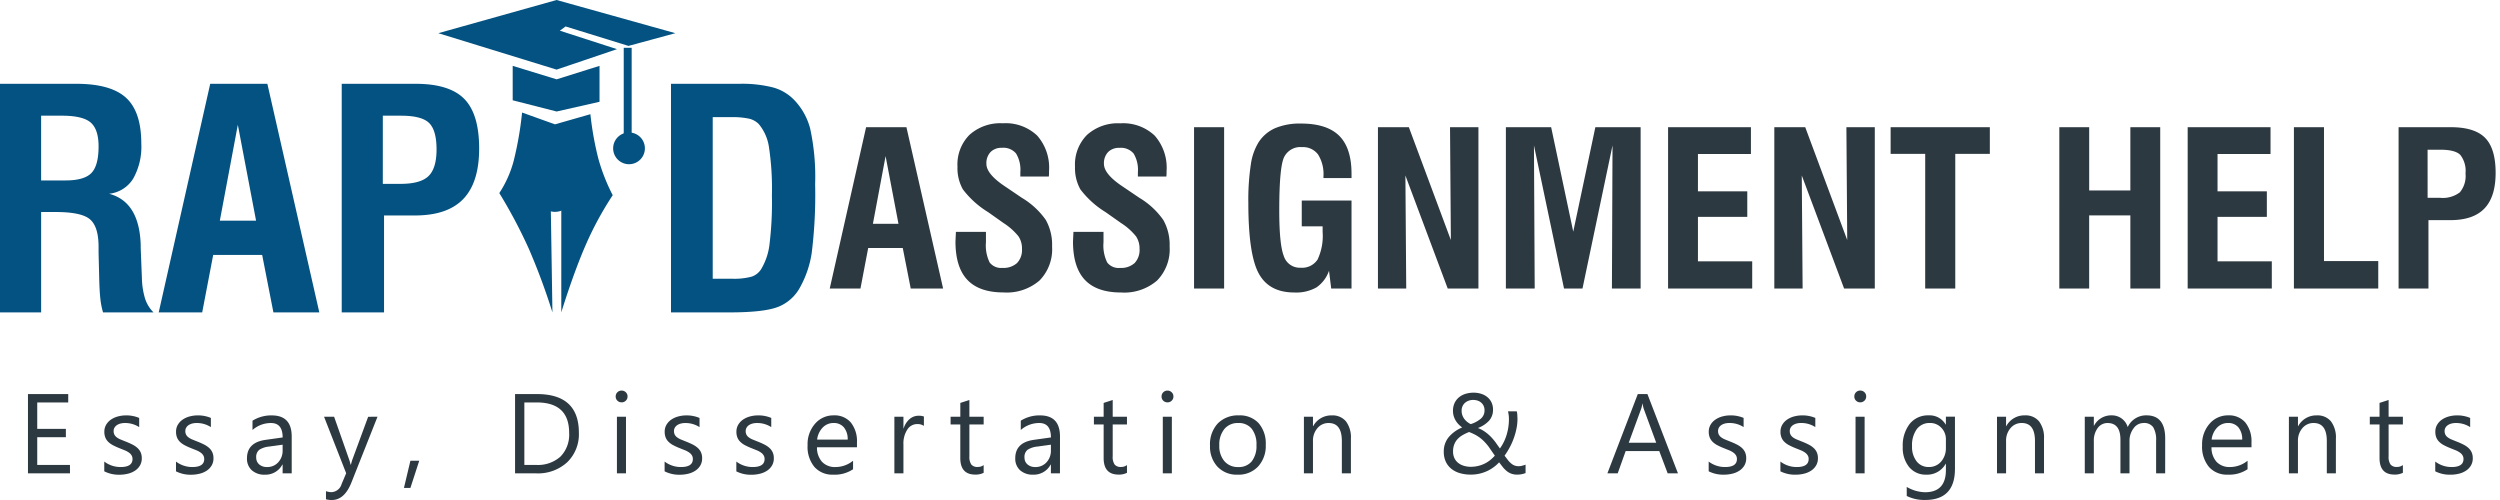 <svg xmlns="http://www.w3.org/2000/svg" width="205" height="41" fill="none" xmlns:v="https://vecta.io/nano"><path d="M71.579 18.352h2.096l-1.057-5.55-1.04 5.55zm-3.541 5.31l2.982-13.231h3.308l3.008 13.231H74.68l-.653-3.324h-2.835l-.635 3.324h-2.519zm10.344-4.648h2.466v.851a3.16 3.16 0 0 0 .305 1.662c.124.156.286.278.47.355s.384.106.582.085c.433.031.861-.112 1.19-.395.144-.156.255-.341.325-.542s.098-.414.083-.627c.01-.36-.089-.715-.283-1.018a5.09 5.09 0 0 0-1.229-1.095l-1.263-.894c-.803-.489-1.507-1.124-2.075-1.873a3.56 3.56 0 0 1-.44-1.857c-.027-.48.047-.961.217-1.411s.433-.859.771-1.201a3.78 3.78 0 0 1 2.724-.945 3.76 3.76 0 0 1 1.514.21c.485.173.929.444 1.305.795a3.97 3.97 0 0 1 .978 2.887l-.004.293-.013.18h-2.337v-.352a2.59 2.59 0 0 0-.352-1.538c-.142-.164-.322-.292-.524-.373s-.42-.112-.636-.091c-.171-.009-.342.017-.502.077s-.307.152-.43.271a1.33 1.33 0 0 0-.267.449c-.058.166-.083.342-.072.518 0 .556.507 1.171 1.521 1.847l.026.017 1.357.919a6.39 6.39 0 0 1 1.967 1.817c.368.667.546 1.421.515 2.182.033.511-.042 1.023-.22 1.502a3.66 3.66 0 0 1-.811 1.284c-.817.698-1.875 1.049-2.947.977-1.329 0-2.318-.344-2.968-1.031s-.976-1.735-.977-3.145l.034-.739.002-.052zm9.64 0h2.466v.851a3.16 3.16 0 0 0 .305 1.662 1.19 1.19 0 0 0 .469.356c.184.077.384.107.583.086.433.031.861-.112 1.19-.395.144-.156.255-.341.325-.542s.098-.414.083-.627a1.79 1.79 0 0 0-.284-1.018 5.09 5.09 0 0 0-1.229-1.095l-1.264-.892a7.49 7.49 0 0 1-2.075-1.873 3.56 3.56 0 0 1-.44-1.857c-.027-.48.047-.961.217-1.411s.433-.859.771-1.201a3.78 3.78 0 0 1 2.724-.945 3.76 3.76 0 0 1 1.514.21c.485.173.929.444 1.305.795a3.97 3.97 0 0 1 .777 1.346c.168.495.236 1.019.201 1.541l-.004.293-.013.18h-2.336v-.352a2.59 2.59 0 0 0-.352-1.538c-.142-.164-.322-.292-.524-.373s-.42-.112-.636-.091c-.171-.009-.342.016-.502.076a1.24 1.24 0 0 0-.43.27c-.118.131-.209.283-.267.449s-.083.342-.072.518c0 .556.507 1.171 1.52 1.847l.026.017 1.357.919c.777.461 1.448 1.082 1.967 1.822.368.665.546 1.419.516 2.178.033.511-.042 1.023-.22 1.502s-.454.917-.811 1.284c-.817.698-1.875 1.049-2.947.978-1.329 0-2.318-.344-2.968-1.031s-.976-1.736-.978-3.145l.034-.739.001-.054zm9.89 4.648V10.43h2.466v13.231h-2.466zm11.247 0l-.18-1.46a2.73 2.73 0 0 1-1.035 1.369 3.39 3.39 0 0 1-1.809.413c-1.386 0-2.361-.524-2.925-1.572s-.846-2.971-.846-5.768c-.018-1.051.049-2.101.202-3.14a4.75 4.75 0 0 1 .631-1.826 3.11 3.11 0 0 1 1.366-1.169 5.21 5.21 0 0 1 2.114-.378c1.42 0 2.467.335 3.14 1.005s1.01 1.713 1.009 3.128v.335h-2.303v-.137c.044-.628-.11-1.255-.44-1.791-.152-.202-.353-.364-.583-.47s-.483-.152-.736-.136c-.3-.029-.602.035-.864.183a1.48 1.48 0 0 0-.606.642c-.263.55-.395 2.008-.395 4.373 0 1.867.126 3.116.378 3.746.093.286.277.532.525.703s.543.255.843.24c.272.024.545-.025.79-.143s.455-.3.606-.527a4.53 4.53 0 0 0 .414-2.268v-.455h-1.711v-2.114h4.081v7.217h-1.666zm3.832 0V10.43h2.535l3.445 9.253-.069-9.253h2.329v13.231h-2.517l-3.471-9.271.068 9.271h-2.32zm10.491 0V10.43h3.712l1.812 8.566 1.813-8.566h3.712v13.231h-2.354l.049-11.737-2.463 11.737h-1.513l-2.466-11.737.061 11.737h-2.363zm13.3 0V10.43h6.794v2.2h-4.345v3.059h4.046v2.096h-4.046v3.643h4.45v2.234h-6.899zm8.712 0V10.43h2.535l3.443 9.253-.067-9.253h2.329v13.231h-2.517l-3.471-9.271.068 9.271h-2.32zm12.372 0V12.615h-2.835V10.43h8.136v2.185h-2.835v11.046h-2.466zm10.998 0V10.43h2.449v5.189h3.376V10.43h2.449v13.231h-2.449v-5.997h-3.377v5.997h-2.448zm10.525 0V10.43h6.794v2.2h-4.345v3.059h4.044v2.096h-4.044v3.643h4.45v2.234h-6.899zm8.712 0V10.43h2.466v10.98h4.45v2.251h-6.916zm10.963-7.441h1.031c.575.058 1.151-.103 1.613-.451a2.09 2.09 0 0 0 .464-1.542 2.14 2.14 0 0 0-.426-1.525c-.283-.284-.823-.425-1.619-.425h-1.065l.002 3.943zm-2.38 7.441V10.43h4.279c1.306 0 2.245.292 2.818.876s.86 1.541.86 2.87c0 1.306-.305 2.278-.915 2.917s-1.543.958-2.797.958h-1.796v5.61h-2.449z" fill="#2d3941"/><path d="M3.373 14.796h2.008c1.014 0 1.718-.203 2.112-.608s.59-1.132.59-2.179c0-.933-.215-1.586-.645-1.96s-1.212-.56-2.346-.562h-1.72v5.309zM0 25.617V6.872h6.256c1.89 0 3.251.383 4.084 1.15s1.248 2.018 1.247 3.755a5.33 5.33 0 0 1-.67 2.878c-.213.342-.501.63-.843.844a2.66 2.66 0 0 1-1.127.39c1.655.438 2.519 1.838 2.591 4.199v.244l.098 2.483c.011.576.101 1.147.268 1.698.139.415.373.793.683 1.102H8.449a6.22 6.22 0 0 1-.219-1.114c-.049-.426-.081-1.029-.098-1.808l-.049-1.96v-.499c0-1.087-.231-1.834-.694-2.24s-1.404-.609-2.824-.609H3.373v8.229H0zm18.026-7.522h2.972l-1.496-7.863-1.476 7.863zm-5.012 7.522l4.224-18.745h4.686l4.26 18.745H22.42l-.922-4.71h-4.017l-.901 4.71h-3.566zm18.378-10.541h1.46c1.087 0 1.85-.213 2.288-.639s.657-1.154.657-2.185c0-1.039-.201-1.759-.603-2.16s-1.166-.603-2.293-.605h-1.509l-.001 5.589zm-3.371 10.541V6.872h6.061c1.85 0 3.181.414 3.992 1.242s1.217 2.183 1.217 4.065c0 1.85-.432 3.227-1.296 4.132s-2.185 1.357-3.962 1.357h-2.542v7.948h-3.47zm30.421-2.763h1.546a5.52 5.52 0 0 0 1.655-.17 1.5 1.5 0 0 0 .755-.587 5.09 5.09 0 0 0 .694-2.004 28.28 28.28 0 0 0 .205-4.072c.034-1.327-.048-2.655-.244-3.968a3.8 3.8 0 0 0-.828-1.874 1.65 1.65 0 0 0-.785-.444 6.39 6.39 0 0 0-1.503-.128h-1.494v13.246zm-3.421 2.763V6.872h5.612a10.27 10.27 0 0 1 2.733.293 3.8 3.8 0 0 1 1.673.948c.674.67 1.155 1.509 1.394 2.428.324 1.497.461 3.028.408 4.558a38.66 38.66 0 0 1-.28 5.641 8.36 8.36 0 0 1-.949 2.806 3.5 3.5 0 0 1-1.795 1.613c-.767.304-2.096.457-3.986.457h-4.809z" fill="#045281"/><path d="M5.739 38.814H2.293v-6.501h3.301v.689H3.053v2.163h2.349v.684H3.053v2.275h2.684l.002.689zm2.811-.168v-.798a2.2 2.2 0 0 0 1.338.449c.652 0 .978-.218.978-.653.003-.111-.026-.221-.084-.315s-.137-.168-.227-.229c-.105-.072-.218-.132-.336-.179l-.415-.166a5.36 5.36 0 0 1-.542-.247c-.143-.074-.275-.169-.391-.281-.102-.101-.182-.222-.236-.356a1.26 1.26 0 0 1-.079-.467 1.11 1.11 0 0 1 .15-.578c.1-.168.236-.312.399-.422a1.86 1.86 0 0 1 .569-.256 2.53 2.53 0 0 1 .66-.086c.37-.006.738.065 1.079.209v.753a2.1 2.1 0 0 0-1.179-.336 1.38 1.38 0 0 0-.376.049.92.92 0 0 0-.288.134c-.077.054-.14.124-.186.206s-.067.173-.066.265c-.004.105.019.21.066.304a.67.67 0 0 0 .193.218c.096.07.199.128.308.173l.413.168a5.75 5.75 0 0 1 .553.244 1.9 1.9 0 0 1 .417.281c.112.101.203.224.265.361a1.16 1.16 0 0 1 .093.485c.005.21-.047.417-.152.599a1.3 1.3 0 0 1-.406.422c-.18.116-.378.201-.587.249-.227.055-.46.083-.694.082-.428.009-.853-.087-1.236-.28h-.002zm5.881 0v-.798a2.2 2.2 0 0 0 1.338.449c.652 0 .977-.218.977-.653.004-.111-.026-.221-.084-.315s-.137-.168-.227-.229c-.105-.072-.218-.132-.336-.179l-.415-.166c-.185-.072-.366-.155-.542-.247-.143-.074-.275-.169-.391-.281a1.05 1.05 0 0 1-.236-.356 1.26 1.26 0 0 1-.079-.467 1.11 1.11 0 0 1 .149-.578c.1-.168.236-.312.399-.422a1.86 1.86 0 0 1 .569-.256 2.53 2.53 0 0 1 .66-.086c.37-.006.738.065 1.079.209v.753a2.1 2.1 0 0 0-1.179-.336 1.38 1.38 0 0 0-.376.049.92.92 0 0 0-.288.134c-.077.054-.14.124-.186.206s-.067.173-.066.265c-.004.105.019.21.066.304a.67.67 0 0 0 .192.218c.096.07.199.128.309.173l.413.168a5.75 5.75 0 0 1 .553.244 1.9 1.9 0 0 1 .417.281 1.1 1.1 0 0 1 .265.361c.065.153.097.319.093.485.005.21-.047.417-.152.599a1.3 1.3 0 0 1-.406.422c-.18.116-.378.201-.587.249-.227.055-.46.083-.694.082-.429.009-.854-.087-1.238-.28h-.001zm9.487.168h-.743v-.725h-.018c-.136.259-.342.475-.594.623s-.542.221-.834.212c-.396.023-.785-.108-1.086-.367a1.27 1.27 0 0 1-.391-.975c0-.868.511-1.373 1.533-1.515l1.392-.196c0-.789-.319-1.183-.957-1.183-.558-.001-1.097.202-1.515.571v-.761a2.88 2.88 0 0 1 1.578-.435c1.091 0 1.637.577 1.637 1.732v3.02zm-.743-2.349l-1.12.154a1.82 1.82 0 0 0-.782.256.74.74 0 0 0-.263.651.71.71 0 0 0 .244.555c.181.15.411.227.646.216.171.005.341-.028.499-.094s.299-.167.415-.293c.244-.268.373-.62.361-.982v-.462zm7.781-2.294l-2.136 5.387c-.381.961-.916 1.442-1.605 1.442a1.7 1.7 0 0 1-.485-.059v-.666a1.38 1.38 0 0 0 .44.082.91.91 0 0 0 .844-.671l.372-.88-1.814-4.634h.825l1.256 3.574a8.41 8.41 0 0 1 .098.354h.027c.015-.073.045-.187.091-.342l1.32-3.582.768-.003zm3.422 3.61l-.725 2.231h-.53l.53-2.231h.725zm7.857 1.034v-6.501h1.796c2.291 0 3.437 1.057 3.437 3.17.02.448-.056.894-.22 1.311s-.415.794-.735 1.108a3.54 3.54 0 0 1-2.555.912h-1.723zM42.997 33v5.124h.97c.728.044 1.444-.202 1.991-.684.247-.256.438-.561.56-.896s.174-.69.152-1.045c0-1.666-.886-2.499-2.657-2.499L42.997 33zm7.972-.009a.47.47 0 0 1-.342-.136.46.46 0 0 1-.141-.342.47.47 0 0 1 .034-.188c.024-.06.061-.114.107-.159s.098-.081.157-.104.122-.035.185-.034a.48.48 0 0 1 .347.138c.047.045.084.099.108.158a.46.46 0 0 1 .035.189.46.46 0 0 1-.143.342c-.046.045-.1.081-.16.105s-.124.035-.188.034v-.003zm.362 5.823h-.743v-4.643h.743v4.643zm3.167-.168v-.798a2.2 2.2 0 0 0 1.338.449c.652 0 .978-.218.978-.653.004-.111-.026-.221-.084-.315s-.137-.168-.227-.229c-.105-.072-.218-.132-.336-.179l-.415-.166c-.185-.072-.366-.155-.542-.247-.144-.074-.275-.169-.391-.281-.102-.101-.182-.222-.236-.356a1.26 1.26 0 0 1-.079-.467 1.11 1.11 0 0 1 .15-.578c.1-.168.236-.312.399-.422a1.86 1.86 0 0 1 .57-.255c.215-.058.437-.087.66-.086.37-.006.738.065 1.079.209v.753a2.1 2.1 0 0 0-1.179-.336 1.38 1.38 0 0 0-.376.049c-.103.028-.2.073-.288.134-.077.054-.14.124-.186.206s-.067.173-.066.265c-.004.105.019.21.066.304.047.086.113.16.193.218.096.07.199.128.308.173l.413.168a5.75 5.75 0 0 1 .553.244c.151.075.291.169.417.281.112.101.203.224.265.361a1.16 1.16 0 0 1 .093.485c.005.21-.047.417-.152.599a1.3 1.3 0 0 1-.406.422c-.18.116-.378.201-.587.249a2.89 2.89 0 0 1-.694.082c-.43.009-.855-.087-1.239-.281zm5.882 0v-.798a2.2 2.2 0 0 0 1.338.449c.652 0 .978-.218.978-.653.003-.111-.026-.221-.084-.315s-.137-.168-.227-.229c-.105-.072-.218-.132-.336-.179l-.415-.166c-.185-.072-.366-.155-.542-.247-.144-.074-.275-.169-.391-.281a1.05 1.05 0 0 1-.236-.356 1.26 1.26 0 0 1-.079-.467 1.11 1.11 0 0 1 .15-.578c.1-.168.236-.312.399-.422a1.86 1.86 0 0 1 .569-.256 2.53 2.53 0 0 1 .66-.086c.37-.006.738.065 1.079.209v.753a2.1 2.1 0 0 0-1.179-.336 1.38 1.38 0 0 0-.376.049.92.92 0 0 0-.288.134c-.077.054-.14.124-.186.206s-.068.174-.068.268c-.003.105.019.21.066.304a.67.67 0 0 0 .193.218 1.47 1.47 0 0 0 .308.172l.413.168a5.75 5.75 0 0 1 .553.244c.151.075.291.169.417.281a1.1 1.1 0 0 1 .265.361 1.16 1.16 0 0 1 .093.485c.005.21-.047.417-.152.599-.102.169-.24.314-.406.422-.18.116-.378.201-.587.249a2.89 2.89 0 0 1-.694.082c-.43.009-.856-.087-1.24-.28l.003-.002zm9.893-1.968h-3.279c-.017.437.132.865.418 1.197a1.44 1.44 0 0 0 1.097.422 2.28 2.28 0 0 0 1.442-.517v.698c-.479.317-1.046.473-1.62.445-.288.015-.577-.034-.844-.143s-.507-.276-.703-.489a2.59 2.59 0 0 1-.562-1.78 2.54 2.54 0 0 1 .614-1.767 1.97 1.97 0 0 1 1.526-.684c.264-.015.529.03.773.132s.462.258.637.457a2.46 2.46 0 0 1 .499 1.637l.001.392zm-.762-.63c.019-.36-.091-.716-.31-1.002-.106-.12-.237-.215-.384-.277a1.06 1.06 0 0 0-.466-.082c-.167-.003-.332.029-.486.094a1.2 1.2 0 0 0-.407.282 1.71 1.71 0 0 0-.454.984h2.508zm6.249-1.124a.91.91 0 0 0-.562-.15.95.95 0 0 0-.796.449c-.231.364-.343.791-.32 1.222v2.37h-.743v-4.643h.743v.957h.018a1.62 1.62 0 0 1 .486-.764c.202-.177.462-.275.73-.274.151-.007.301.015.444.063l-.001.771zm4.901 3.845c-.215.106-.454.157-.694.147-.815 0-1.222-.453-1.222-1.36v-2.749h-.796v-.635h.798v-1.133l.743-.24v1.374h1.17v.635h-1.17v2.616c-.02.234.035.468.159.667.066.071.148.127.24.161s.189.048.286.038a.78.78 0 0 0 .485-.154v.634zm6.256.045h-.743v-.725h-.018c-.136.259-.341.475-.594.622s-.541.221-.834.212c-.396.023-.785-.108-1.086-.367a1.27 1.27 0 0 1-.391-.975c0-.868.511-1.373 1.533-1.515l1.392-.196c0-.789-.319-1.183-.957-1.183-.558-.001-1.097.202-1.515.571v-.761a2.88 2.88 0 0 1 1.578-.435c1.091 0 1.637.577 1.637 1.732l-.002 3.02zm-.743-2.349l-1.12.154a1.82 1.82 0 0 0-.782.256.74.74 0 0 0-.263.651.71.71 0 0 0 .244.555c.181.15.411.227.646.216.171.005.341-.028.499-.094s.299-.167.415-.293c.244-.268.373-.62.361-.982l.001-.462zm6.241 2.304c-.215.106-.454.157-.694.147-.815 0-1.222-.453-1.222-1.36v-2.749h-.798v-.635h.798v-1.133l.743-.24v1.374h1.17v.635h-1.17v2.616c-.021.233.035.467.158.667.066.071.148.127.24.161s.189.048.286.038c.174.004.345-.05.485-.154l.003.634zm3.315-5.777a.47.47 0 0 1-.342-.136c-.046-.044-.082-.097-.106-.156s-.036-.122-.034-.186.01-.129.034-.188a.47.47 0 0 1 .107-.159c.045-.045.098-.081.157-.104a.47.47 0 0 1 .185-.034.48.48 0 0 1 .347.138.46.46 0 0 1 .108.158c.025.06.036.124.035.189a.46.46 0 0 1-.143.342c-.046.045-.1.081-.159.105s-.123.035-.188.034v-.002zm.363 5.822h-.743v-4.643h.743v4.643zm5.386.109a2.15 2.15 0 0 1-1.643-.651 2.41 2.41 0 0 1-.615-1.725 2.51 2.51 0 0 1 .64-1.827c.226-.223.497-.397.794-.51a2.3 2.3 0 0 1 .933-.148c.301-.017.601.032.881.142a2.08 2.08 0 0 1 .74.497c.413.495.621 1.13.583 1.773a2.49 2.49 0 0 1-.628 1.78c-.217.225-.48.401-.77.516a2.2 2.2 0 0 1-.915.153zm.055-4.235a1.41 1.41 0 0 0-1.134.489c-.297.383-.445.86-.417 1.343-.026.471.124.936.422 1.302a1.43 1.43 0 0 0 .511.365c.195.082.406.12.618.111.208.012.416-.023.609-.105s.363-.205.499-.363a2.03 2.03 0 0 0 .388-1.328 2.06 2.06 0 0 0-.388-1.343 1.35 1.35 0 0 0-.499-.366c-.192-.082-.401-.118-.609-.105zm9.241 4.126h-.743v-2.648c0-.985-.36-1.478-1.08-1.478-.175-.004-.349.032-.509.105a1.17 1.17 0 0 0-.413.315c-.249.295-.38.673-.366 1.059v2.648h-.743v-4.643h.743v.771h.018c.148-.273.368-.5.638-.656s.575-.233.886-.224a1.42 1.42 0 0 1 .64.109c.203.085.382.217.525.383a2.19 2.19 0 0 1 .404 1.421v2.839zm13.627.104a1.35 1.35 0 0 1-.455-.07c-.132-.047-.255-.114-.366-.199-.119-.093-.227-.199-.324-.315l-.329-.422a3.26 3.26 0 0 1-.419.376 3.12 3.12 0 0 1-.528.322 3.2 3.2 0 0 1-.636.224c-.245.058-.496.086-.748.084-.303.003-.605-.038-.896-.123a1.98 1.98 0 0 1-.699-.361c-.194-.158-.348-.359-.452-.587-.111-.253-.166-.527-.16-.803a1.83 1.83 0 0 1 .394-1.186 2.84 2.84 0 0 1 1.115-.805 2.51 2.51 0 0 1-.272-.234c-.093-.091-.175-.193-.244-.304-.073-.118-.131-.244-.173-.376a1.5 1.5 0 0 1-.066-.451c-.004-.219.04-.436.129-.635.083-.18.205-.34.356-.467.158-.131.34-.228.535-.288a2.2 2.2 0 0 1 .667-.098 2.03 2.03 0 0 1 .646.098c.185.059.356.154.504.279.139.12.252.268.329.435.08.178.12.372.117.567a1.33 1.33 0 0 1-.31.905 2.4 2.4 0 0 1-.929.613c.201.077.391.177.567.299a3.37 3.37 0 0 1 .47.395 4.5 4.5 0 0 1 .401.467l.367.517a3.79 3.79 0 0 0 .553-1.129c.125-.419.188-.855.186-1.292a2.34 2.34 0 0 0-.021-.324 2.81 2.81 0 0 0-.056-.302h.721c.023.093.037.188.043.283l.015.32a4.07 4.07 0 0 1-.086.831 5.55 5.55 0 0 1-.231.809c-.094.257-.207.506-.338.746-.121.225-.256.441-.405.649l.29.379a1.89 1.89 0 0 0 .265.27c.083.069.177.123.277.161a.94.94 0 0 0 .324.052 1.1 1.1 0 0 0 .277-.036c.094-.024.19-.054.29-.091v.689a1.81 1.81 0 0 1-.342.098 2.02 2.02 0 0 1-.351.031l-.002-.002zm-3.805-.642a2.54 2.54 0 0 0 .636-.075c.186-.047.366-.114.538-.2a2.41 2.41 0 0 0 .444-.29 3.43 3.43 0 0 0 .362-.347l-.51-.737c-.142-.189-.3-.366-.471-.528a2.93 2.93 0 0 0-.508-.381c-.2-.115-.408-.213-.624-.293-.181.071-.357.155-.526.252-.154.087-.294.197-.415.326s-.211.278-.274.44c-.07.188-.103.387-.098.587-.003.185.035.369.112.538a1.1 1.1 0 0 0 .31.391 1.38 1.38 0 0 0 .461.236c.183.055.374.083.566.083h-.003zm1.134-4.63c.004-.134-.025-.266-.084-.386a.83.83 0 0 0-.213-.263.84.84 0 0 0-.288-.152c-.101-.032-.207-.048-.313-.049a1.02 1.02 0 0 0-.71.241.86.86 0 0 0-.206.297.85.85 0 0 0-.063.356 1.06 1.06 0 0 0 .056.349c.038.109.091.211.159.304s.148.177.238.249.187.134.29.186a2.39 2.39 0 0 0 .853-.465c.092-.085.164-.189.213-.304a.88.88 0 0 0 .068-.365v.002zm15.862 5.167h-.843l-.689-1.823h-2.757l-.651 1.823h-.846l2.493-6.501h.789l2.504 6.501zm-1.782-2.507l-1.02-2.771c-.045-.142-.077-.288-.098-.435h-.018c-.021.148-.056.294-.104.435l-1.014 2.771h2.254zm4.301 2.34v-.798a2.2 2.2 0 0 0 1.338.449c.652 0 .978-.218.978-.653.003-.111-.026-.221-.084-.315a.83.83 0 0 0-.227-.229c-.105-.072-.218-.132-.336-.179l-.415-.166c-.185-.072-.366-.155-.542-.247a1.65 1.65 0 0 1-.391-.281 1.06 1.06 0 0 1-.236-.356c-.055-.149-.082-.308-.079-.467-.004-.203.048-.403.15-.578a1.32 1.32 0 0 1 .399-.422 1.86 1.86 0 0 1 .569-.256c.215-.058.437-.087.659-.086.371-.007.739.064 1.081.207v.753a2.1 2.1 0 0 0-1.179-.336 1.37 1.37 0 0 0-.376.049c-.103.028-.201.073-.288.134a.62.62 0 0 0-.186.206c-.044.081-.067.173-.066.265a.64.64 0 0 0 .066.304.67.67 0 0 0 .193.217c.095.07.199.128.308.173l.413.168c.188.072.373.153.553.244a1.92 1.92 0 0 1 .418.281c.112.101.202.224.265.361a1.17 1.17 0 0 1 .093.485 1.15 1.15 0 0 1-.152.599c-.102.17-.24.314-.406.422a1.86 1.86 0 0 1-.586.249 2.89 2.89 0 0 1-.693.08 2.64 2.64 0 0 1-1.243-.277h.002zm5.882 0v-.798a2.2 2.2 0 0 0 1.338.449c.651 0 .977-.218.977-.653.004-.111-.025-.221-.084-.315a.83.83 0 0 0-.227-.229 1.74 1.74 0 0 0-.335-.179l-.415-.166c-.186-.072-.366-.155-.542-.247a1.61 1.61 0 0 1-.391-.281 1.03 1.03 0 0 1-.236-.356 1.24 1.24 0 0 1-.079-.467c-.004-.203.048-.403.149-.578a1.34 1.34 0 0 1 .399-.422 1.86 1.86 0 0 1 .569-.256 2.53 2.53 0 0 1 .66-.086 2.66 2.66 0 0 1 1.079.207v.753a2.1 2.1 0 0 0-1.179-.336 1.37 1.37 0 0 0-.376.049c-.103.028-.201.073-.288.134a.62.62 0 0 0-.186.206c-.044.081-.067.173-.066.265a.64.64 0 0 0 .066.304.67.67 0 0 0 .193.217c.095.07.199.128.308.173l.413.168c.188.072.373.153.553.244a1.92 1.92 0 0 1 .418.281c.112.101.202.224.265.361a1.17 1.17 0 0 1 .093.485 1.15 1.15 0 0 1-.152.599c-.102.17-.24.314-.406.422a1.86 1.86 0 0 1-.586.249 2.89 2.89 0 0 1-.694.082c-.43.01-.856-.086-1.24-.278h.002zm6.544-5.655a.47.47 0 0 1-.342-.136c-.047-.044-.083-.098-.107-.157s-.036-.123-.034-.187.01-.129.034-.188.06-.114.107-.159.098-.081.156-.104a.47.47 0 0 1 .186-.034c.064-.001.128.01.187.034a.48.48 0 0 1 .268.263c.024.06.036.124.034.189a.44.44 0 0 1-.035.186c-.024.059-.061.112-.107.156a.48.48 0 0 1-.161.105c-.06.024-.124.035-.189.033h.003zm.36 5.822h-.743v-4.643h.744l-.001 4.643zm7.409-.372c0 1.705-.816 2.557-2.449 2.557-.52.012-1.036-.1-1.505-.327v-.743c.454.271.969.421 1.497.436 1.142 0 1.714-.608 1.714-1.823v-.51h-.018a1.74 1.74 0 0 1-1.597.891c-.264.009-.527-.041-.768-.149a1.75 1.75 0 0 1-.627-.47c-.372-.472-.559-1.062-.528-1.662a2.89 2.89 0 0 1 .569-1.882c.187-.23.426-.413.696-.534s.566-.178.862-.165c.279-.015.556.047.802.18a1.52 1.52 0 0 1 .59.572h.018v-.644h.743l.001 4.271zm-.743-1.73v-.684c.003-.175-.028-.349-.093-.511a1.32 1.32 0 0 0-.281-.437c-.119-.128-.263-.229-.424-.297s-.333-.101-.508-.097c-.207-.009-.413.032-.6.119s-.352.218-.479.382a2.24 2.24 0 0 0-.391 1.403c-.023.444.109.882.374 1.24a1.21 1.21 0 0 0 .991.465 1.29 1.29 0 0 0 .559-.107c.176-.077.333-.192.459-.337a1.66 1.66 0 0 0 .391-1.138h.002zm8.045 2.102h-.741v-2.648c0-.985-.36-1.478-1.08-1.478-.175-.004-.35.032-.51.104s-.301.18-.414.315c-.249.295-.379.673-.365 1.059v2.648h-.745v-4.643h.744v.771h.018c.147-.273.368-.5.637-.656s.576-.233.886-.224c.219-.014.438.024.641.109a1.42 1.42 0 0 1 .524.383 2.19 2.19 0 0 1 .404 1.421l.001 2.839zm9.935 0h-.743v-2.666c.03-.387-.053-.774-.238-1.115-.094-.12-.216-.215-.356-.275s-.293-.084-.445-.069a.99.99 0 0 0-.458.118c-.141.076-.261.185-.351.317-.225.3-.343.668-.333 1.043v2.648h-.744v-2.757c0-.912-.352-1.369-1.056-1.369-.158-.002-.314.035-.454.106a.97.97 0 0 0-.353.304 1.7 1.7 0 0 0-.318 1.068v2.647h-.743v-4.643h.743v.733h.018c.138-.261.346-.479.601-.628s.546-.224.841-.215c.299-.006.591.087.831.265a1.34 1.34 0 0 1 .486.696c.135-.293.353-.54.627-.711a1.66 1.66 0 0 1 .914-.251c1.022 0 1.533.63 1.533 1.891l-.002 2.863zm7.079-2.136h-3.279c-.017.437.132.865.417 1.197a1.44 1.44 0 0 0 1.098.422 2.28 2.28 0 0 0 1.441-.517v.698a2.69 2.69 0 0 1-1.618.444 1.96 1.96 0 0 1-.844-.143c-.268-.109-.508-.276-.703-.489a2.59 2.59 0 0 1-.562-1.78 2.54 2.54 0 0 1 .616-1.766c.188-.219.423-.394.687-.512a1.97 1.97 0 0 1 .839-.172c.264-.014.527.031.771.134a1.75 1.75 0 0 1 .636.457 2.46 2.46 0 0 1 .499 1.637l.002.39zm-.762-.63c.019-.36-.091-.716-.311-1.002-.105-.12-.237-.215-.384-.277a1.06 1.06 0 0 0-.466-.082c-.167-.003-.333.029-.487.094s-.292.161-.407.282c-.254.27-.413.615-.453.984h2.508zm7.681 2.766h-.743v-2.648c0-.985-.36-1.478-1.079-1.478-.176-.004-.35.032-.51.105a1.17 1.17 0 0 0-.413.315c-.249.295-.379.673-.365 1.059v2.648h-.742v-4.643h.743v.771h.018a1.68 1.68 0 0 1 .637-.656c.269-.155.576-.233.887-.224a1.42 1.42 0 0 1 1.165.492 2.19 2.19 0 0 1 .404 1.421l-.002 2.839zm5.496-.045c-.215.106-.454.157-.694.147-.814 0-1.222-.453-1.222-1.36v-2.749h-.798v-.635h.798v-1.133l.744-.24v1.374h1.17v.635h-1.17v2.616a1.08 1.08 0 0 0 .159.667.63.63 0 0 0 .239.161.64.64 0 0 0 .287.038.78.78 0 0 0 .485-.154l.002.634zm2.653-.122v-.798a2.2 2.2 0 0 0 1.338.449c.652 0 .977-.218.977-.653.004-.111-.025-.221-.084-.315s-.137-.168-.226-.229c-.106-.072-.218-.132-.336-.179l-.415-.166c-.185-.072-.366-.155-.542-.247a1.61 1.61 0 0 1-.391-.281c-.102-.101-.183-.222-.236-.356a1.26 1.26 0 0 1-.079-.467c-.004-.203.048-.403.15-.578.1-.168.236-.312.398-.422a1.87 1.87 0 0 1 .569-.256 2.53 2.53 0 0 1 .66-.086c.37-.006.738.065 1.079.209v.753a2.1 2.1 0 0 0-1.179-.336 1.38 1.38 0 0 0-.376.049.93.93 0 0 0-.288.134.62.62 0 0 0-.186.206c-.044.081-.067.173-.066.265a.65.65 0 0 0 .066.304.68.68 0 0 0 .193.218c.096.07.199.128.308.173l.413.168a5.7 5.7 0 0 1 .553.244c.151.075.292.169.418.281.112.101.202.224.265.361a1.17 1.17 0 0 1 .093.485 1.14 1.14 0 0 1-.152.599c-.102.17-.24.314-.406.422a1.85 1.85 0 0 1-.586.249c-.225.054-.456.08-.687.079-.432.011-.859-.084-1.245-.277z" fill="#2d3941"/><g fill="#045281"><path d="M45.906 2.516l4.686 1.515-4.952 1.677-9.698-2.987L45.64 0l9.74 2.721-3.846 1.044-5.156-1.596-.471.347zM49.161 5.4v2.946l-3.519.798-3.601-.921V5.4l3.601 1.105L49.161 5.4zm-.749 3.965a25.91 25.91 0 0 0 .658 3.666 15.55 15.55 0 0 0 1.173 2.974c-.853 1.294-1.594 2.659-2.213 4.08-1.054 2.403-2.004 5.532-2.004 5.532v-11.03h-.899l.173 11.03a52.9 52.9 0 0 0-1.937-5.221c-.71-1.571-1.519-3.095-2.42-4.564a9.02 9.02 0 0 0 1.176-2.628 27.9 27.9 0 0 0 .691-3.976l2.697.968 2.904-.831z"/><path d="M45.504 17.372a1.52 1.52 0 0 0 1.519-1.519 1.52 1.52 0 0 0-1.519-1.519 1.52 1.52 0 0 0-1.519 1.519 1.52 1.52 0 0 0 1.519 1.519zm6.293-13.453h-.651v9.113h.651V3.919z"/><path d="M51.58 13.466a1.3 1.3 0 1 0 0-2.603 1.3 1.3 0 1 0 0 2.603z"/></g></svg>
